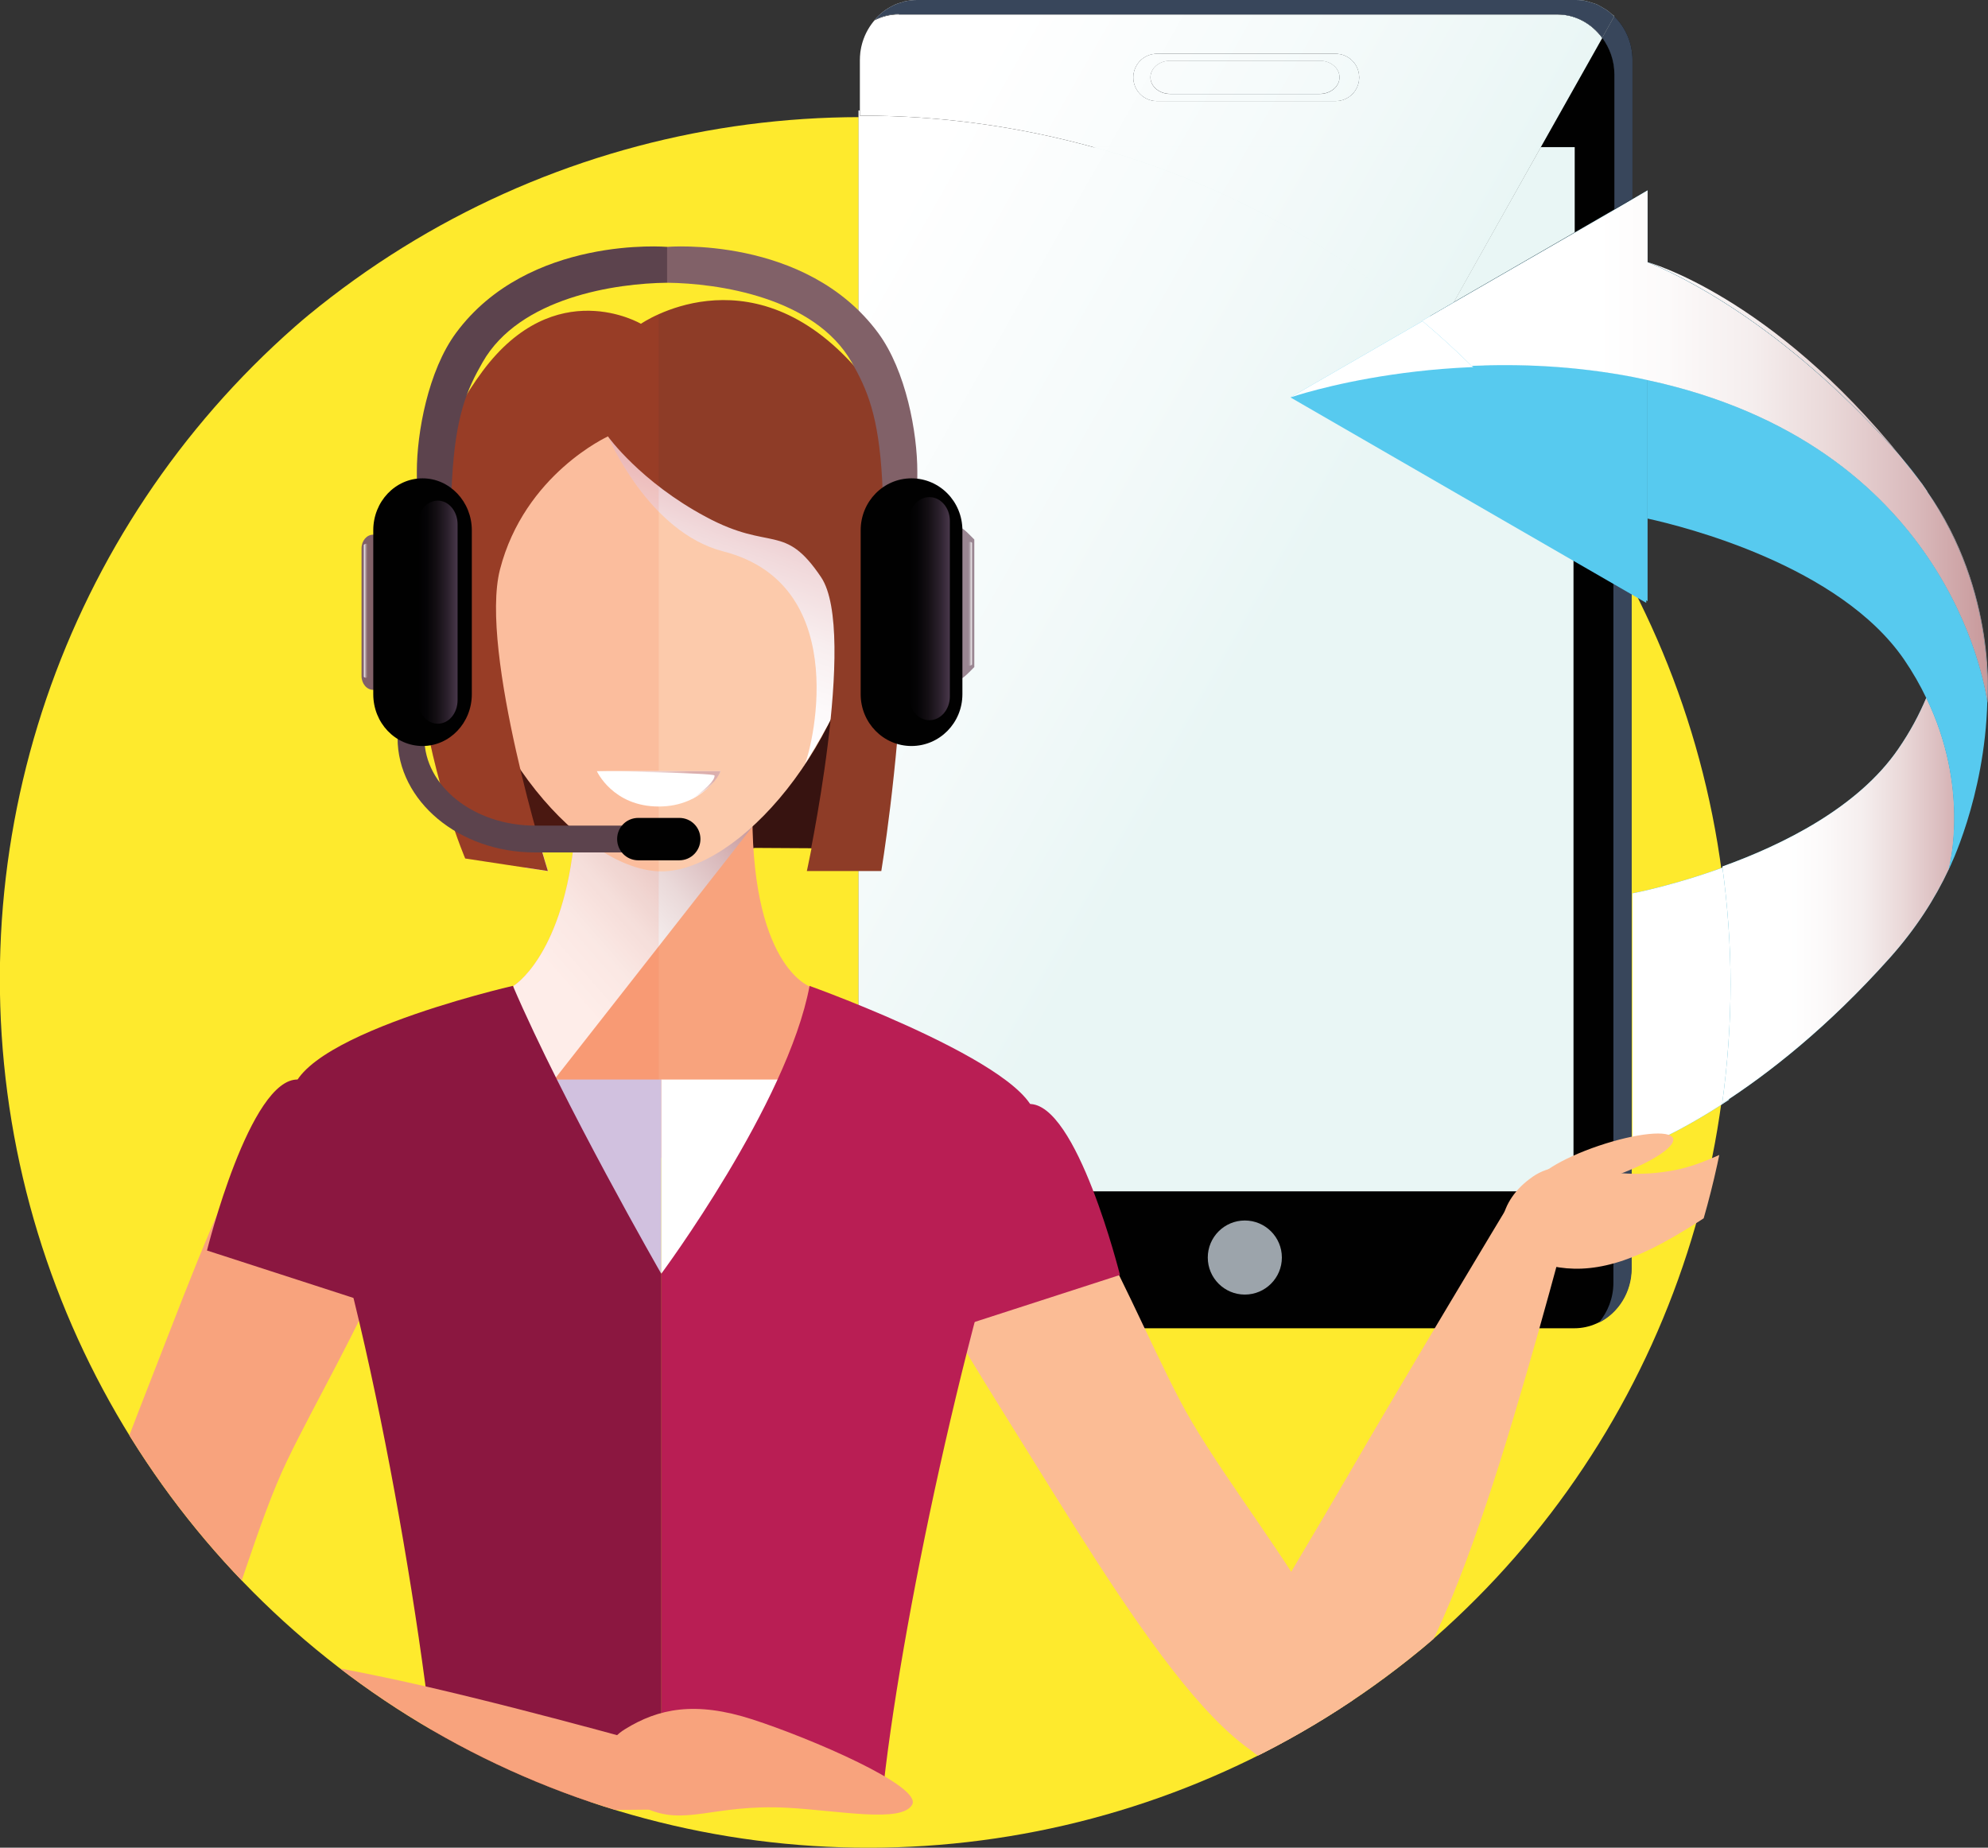 <?xml version="1.0" encoding="UTF-8"?> <svg xmlns="http://www.w3.org/2000/svg" xmlns:xlink="http://www.w3.org/1999/xlink" viewBox="0 0 118.61 110.24"><rect x="0" y="0" width="118.61" height="110.24" fill="#333333" stroke="none"/><defs><style> .cls-1 { fill: url(#linear-gradient-31); } .cls-1, .cls-2, .cls-3, .cls-4, .cls-5, .cls-6, .cls-7, .cls-8, .cls-9, .cls-10, .cls-11, .cls-12, .cls-13, .cls-14, .cls-15, .cls-16, .cls-17, .cls-18, .cls-19, .cls-20, .cls-21, .cls-22, .cls-23, .cls-24, .cls-25, .cls-26, .cls-27, .cls-28, .cls-29, .cls-30, .cls-31, .cls-32, .cls-33, .cls-34, .cls-35, .cls-36, .cls-37, .cls-38, .cls-39, .cls-40, .cls-41, .cls-42, .cls-43, .cls-44, .cls-45, .cls-46, .cls-47, .cls-48, .cls-49, .cls-50, .cls-51, .cls-52, .cls-53, .cls-54, .cls-55, .cls-56, .cls-57 { stroke-width: 0px; } .cls-1, .cls-5, .cls-6, .cls-13, .cls-19, .cls-25, .cls-30, .cls-42, .cls-56 { mix-blend-mode: screen; } .cls-2 { fill: url(#linear-gradient-19); } .cls-2, .cls-8, .cls-9, .cls-11, .cls-16, .cls-20, .cls-27, .cls-29, .cls-32, .cls-33, .cls-34, .cls-45, .cls-47, .cls-50, .cls-51, .cls-52, .cls-53 { mix-blend-mode: multiply; } .cls-3 { fill: #feea2d; } .cls-4 { fill: #9ca4ab; } .cls-5 { fill: url(#linear-gradient-26); } .cls-6 { fill: url(#linear-gradient-25); } .cls-7 { fill: url(#linear-gradient-36); } .cls-7, .cls-12, .cls-38, .cls-40, .cls-43 { mix-blend-mode: soft-light; } .cls-8 { fill: url(#linear-gradient-12); } .cls-9 { fill: url(#linear-gradient-16); } .cls-10 { fill: #e9f6f5; } .cls-11 { fill: url(#linear-gradient-15); } .cls-12 { fill: url(#linear-gradient-34); } .cls-13 { fill: url(#linear-gradient-27); } .cls-14 { fill: #010101; } .cls-58 { isolation: isolate; } .cls-15 { fill: url(#linear-gradient-7); mix-blend-mode: exclusion; } .cls-16 { fill: url(#linear-gradient-14); } .cls-17 { fill: #fccaab; } .cls-18 { fill: url(#linear-gradient-11); } .cls-19 { fill: url(#linear-gradient-2); } .cls-20 { fill: url(#linear-gradient-5); } .cls-21 { fill: #252a2f; opacity: .4; } .cls-22 { fill: none; } .cls-23 { fill: #9a8692; } .cls-59 { clip-path: url(#clippath-1); } .cls-24 { fill: #fbbc95; } .cls-25 { fill: url(#linear-gradient-24); } .cls-26 { fill: #57caef; } .cls-27 { fill: url(#linear-gradient-30); } .cls-28 { fill: #fff; } .cls-29 { fill: url(#linear-gradient-32); } .cls-30 { fill: url(#linear-gradient-23); } .cls-31 { fill: #f04a23; mix-blend-mode: color-burn; opacity: .1; } .cls-32 { fill: url(#linear-gradient-17); } .cls-33 { fill: url(#linear-gradient); } .cls-60 { clip-path: url(#clippath); } .cls-34 { fill: url(#linear-gradient-18); } .cls-35 { fill: url(#linear-gradient-9); } .cls-36 { fill: #d1c1df; } .cls-37 { fill: url(#linear-gradient-8); } .cls-38 { fill: url(#linear-gradient-4); } .cls-39 { fill: #b91e54; } .cls-40 { fill: url(#linear-gradient-33); } .cls-41 { fill: #5c434d; } .cls-42 { fill: url(#linear-gradient-28); } .cls-43 { fill: url(#linear-gradient-35); } .cls-44 { fill: #24a4c4; } .cls-45 { fill: url(#linear-gradient-3); } .cls-46 { fill: url(#linear-gradient-10); } .cls-47 { fill: url(#linear-gradient-21); } .cls-48 { fill: #f8a37d; } .cls-49 { fill: #371310; } .cls-50 { fill: url(#linear-gradient-6); } .cls-51 { fill: url(#linear-gradient-13); } .cls-52 { fill: url(#linear-gradient-20); } .cls-53 { fill: url(#linear-gradient-22); } .cls-54 { fill: #8e3c27; } .cls-55 { fill: #816168; } .cls-56 { fill: url(#linear-gradient-29); } .cls-57 { fill: #8b1740; } </style><clipPath id="clippath"><circle class="cls-22" cx="51.83" cy="58.41" r="51.83" transform="translate(-5.47 5.35) rotate(-5.61)"></circle></clipPath><linearGradient id="linear-gradient" x1="74.64" y1="39.86" x2="46.95" y2="24.14" gradientUnits="userSpaceOnUse"><stop offset="0" stop-color="#e9f6f5"></stop><stop offset=".43" stop-color="#f4fafa"></stop><stop offset="1" stop-color="#fff"></stop></linearGradient><linearGradient id="linear-gradient-2" x1="11.17" y1="39.5" x2="11.36" y2="39.5" gradientUnits="userSpaceOnUse"><stop offset="0" stop-color="#1d1d1b"></stop><stop offset="1" stop-color="#38465b"></stop></linearGradient><linearGradient id="linear-gradient-3" x1="97.4" y1="50.46" x2="118.15" y2="50.46" gradientUnits="userSpaceOnUse"><stop offset=".44" stop-color="#fff"></stop><stop offset=".54" stop-color="#fcfafa"></stop><stop offset=".66" stop-color="#f5eeee"></stop><stop offset=".77" stop-color="#ead9d9"></stop><stop offset=".89" stop-color="#dabbbd"></stop><stop offset="1" stop-color="#c8999b"></stop></linearGradient><linearGradient id="linear-gradient-4" x1="76.99" y1="26.73" x2="118.54" y2="26.73" xlink:href="#linear-gradient-3"></linearGradient><clipPath id="clippath-1"><path class="cls-22" d="m52.59,51.99s4-23.99-1.75-30.29c-6.24-6.81-12.6-2.38-12.6-2.38,0,0-5.11-3.02-9.45,2.83-8.56,11.51-1.03,29.08-1.03,29.08l4.94.75s-.18-.57-.43-1.47h1.95c-.79,6.64-3.58,8.31-3.58,8.31,0,0,0,9.94,8.86,10.26,8.42.3,8.84-10.24,8.84-10.24,0,0-2.89-1.03-3.35-8.25l3.43.02c-.17.85-.28,1.36-.28,1.36h4.46Z"></path></clipPath><linearGradient id="linear-gradient-5" x1="27.3" y1="62.52" x2="43.79" y2="48.14" gradientUnits="userSpaceOnUse"><stop offset=".33" stop-color="#fff"></stop><stop offset=".46" stop-color="#fcfafa"></stop><stop offset=".59" stop-color="#f5eeee"></stop><stop offset=".73" stop-color="#ead9d9"></stop><stop offset=".87" stop-color="#dabbbd"></stop><stop offset="1" stop-color="#c8999b"></stop></linearGradient><linearGradient id="linear-gradient-6" x1="44.83" y1="29.37" x2="39.94" y2="43.12" gradientUnits="userSpaceOnUse"><stop offset="0" stop-color="#e9c2c6"></stop><stop offset=".22" stop-color="#f1d9db"></stop><stop offset=".49" stop-color="#f8eeef"></stop><stop offset=".75" stop-color="#fdfafb"></stop><stop offset="1" stop-color="#fff"></stop></linearGradient><linearGradient id="linear-gradient-7" x1="24.95" y1="36.53" x2="27.3" y2="36.53" gradientUnits="userSpaceOnUse"><stop offset="0" stop-color="#010101"></stop><stop offset=".21" stop-color="#050406"></stop><stop offset=".47" stop-color="#140f14"></stop><stop offset=".75" stop-color="#2c212d"></stop><stop offset="1" stop-color="#48374a"></stop></linearGradient><linearGradient id="linear-gradient-8" x1="54.23" y1="36.32" x2="56.67" y2="36.32" xlink:href="#linear-gradient-7"></linearGradient><linearGradient id="linear-gradient-9" x1="39.02" y1="46.78" x2="39.51" y2="45.46" gradientUnits="userSpaceOnUse"><stop offset="0" stop-color="#fff"></stop><stop offset="1" stop-color="#dbafae"></stop></linearGradient><linearGradient id="linear-gradient-10" x1="57.73" y1="36.03" x2="57.99" y2="36.03" gradientUnits="userSpaceOnUse"><stop offset="0" stop-color="#9a8692"></stop><stop offset=".19" stop-color="#9d8995"></stop><stop offset=".37" stop-color="#a6959f"></stop><stop offset=".55" stop-color="#b6a8b0"></stop><stop offset=".72" stop-color="#cdc3c9"></stop><stop offset=".89" stop-color="#e9e5e8"></stop><stop offset="1" stop-color="#fff"></stop></linearGradient><linearGradient id="linear-gradient-11" x1="21.72" y1="36.44" x2="21.98" y2="36.44" gradientUnits="userSpaceOnUse"><stop offset="0" stop-color="#fff"></stop><stop offset=".06" stop-color="#eeeaeb"></stop><stop offset=".21" stop-color="#cdc0c3"></stop><stop offset=".36" stop-color="#b19ea2"></stop><stop offset=".52" stop-color="#9c8388"></stop><stop offset=".67" stop-color="#8d7076"></stop><stop offset=".83" stop-color="#84646b"></stop><stop offset="1" stop-color="#816168"></stop></linearGradient><linearGradient id="linear-gradient-12" x1="96.7" y1="1.06" x2="69.01" y2="-14.66" xlink:href="#linear-gradient"></linearGradient><linearGradient id="linear-gradient-13" x1="96.68" y1="1.1" x2="68.98" y2="-14.63" xlink:href="#linear-gradient"></linearGradient><linearGradient id="linear-gradient-14" x1="96.56" y1="1.3" x2="68.87" y2="-14.43" xlink:href="#linear-gradient"></linearGradient><linearGradient id="linear-gradient-15" x1="96.66" y1="1.13" x2="68.96" y2="-14.59" xlink:href="#linear-gradient"></linearGradient><linearGradient id="linear-gradient-16" x1="89.6" y1="13.56" x2="61.91" y2="-2.16" xlink:href="#linear-gradient"></linearGradient><linearGradient id="linear-gradient-17" x1="86.81" y1="18.47" x2="59.12" y2="2.75" xlink:href="#linear-gradient"></linearGradient><linearGradient id="linear-gradient-18" x1="86.55" y1="18.94" x2="58.86" y2="3.21" xlink:href="#linear-gradient"></linearGradient><linearGradient id="linear-gradient-19" x1="86.27" y1="19.44" x2="58.57" y2="3.71" xlink:href="#linear-gradient"></linearGradient><linearGradient id="linear-gradient-20" x1="88.97" y1="14.67" x2="61.28" y2="-1.06" xlink:href="#linear-gradient"></linearGradient><linearGradient id="linear-gradient-21" x1="89.72" y1="13.34" x2="62.03" y2="-2.38" xlink:href="#linear-gradient"></linearGradient><linearGradient id="linear-gradient-22" x1="89.71" y1="13.37" x2="62.01" y2="-2.35" xlink:href="#linear-gradient"></linearGradient><linearGradient id="linear-gradient-23" x1="52.69" y1=".71" x2="52.69" y2=".71" xlink:href="#linear-gradient-2"></linearGradient><linearGradient id="linear-gradient-24" x1="11.25" y1=".34" x2="11.44" y2=".34" xlink:href="#linear-gradient-2"></linearGradient><linearGradient id="linear-gradient-25" x1="11.25" y1=".1" x2="11.44" y2=".1" xlink:href="#linear-gradient-2"></linearGradient><linearGradient id="linear-gradient-26" x1="11.25" y1=".7" x2="11.44" y2=".7" xlink:href="#linear-gradient-2"></linearGradient><linearGradient id="linear-gradient-27" x1="11.25" y1="6.73" x2="11.44" y2="6.73" xlink:href="#linear-gradient-2"></linearGradient><linearGradient id="linear-gradient-28" x1="11.25" y1=".12" x2="11.44" y2=".12" xlink:href="#linear-gradient-2"></linearGradient><linearGradient id="linear-gradient-29" x1="11.25" y1=".36" x2="11.44" y2=".36" xlink:href="#linear-gradient-2"></linearGradient><linearGradient id="linear-gradient-30" x1="91.24" y1="10.67" x2="63.55" y2="-5.05" xlink:href="#linear-gradient"></linearGradient><linearGradient id="linear-gradient-31" x1="11.25" y1="1.13" x2="11.44" y2="1.13" xlink:href="#linear-gradient-2"></linearGradient><linearGradient id="linear-gradient-32" x1="97.48" y1="53.73" x2="118.23" y2="53.73" xlink:href="#linear-gradient-3"></linearGradient><linearGradient id="linear-gradient-33" x1="77.06" y1="21.5" x2="118.61" y2="21.5" xlink:href="#linear-gradient-3"></linearGradient><linearGradient id="linear-gradient-34" x1="77.06" y1="28.87" x2="118.61" y2="28.87" xlink:href="#linear-gradient-3"></linearGradient><linearGradient id="linear-gradient-35" x1="77.06" y1="35.62" x2="118.61" y2="35.62" xlink:href="#linear-gradient-3"></linearGradient><linearGradient id="linear-gradient-36" x1="77.06" y1="26.6" x2="118.61" y2="26.6" xlink:href="#linear-gradient-3"></linearGradient></defs><g class="cls-58"><g id="Layer_1" data-name="Layer 1"><g><g class="cls-60"><circle class="cls-3" cx="51.35" cy="58.81" r="51.83" transform="translate(-5.51 5.31) rotate(-5.61)"></circle><g><g><g><path class="cls-14" d="m97.33,75.66c0,1.98-1.53,3.59-3.4,3.59h-39.29c-1.88,0-3.41-1.61-3.41-3.59V3.68c0-1.98,1.52-3.59,3.41-3.59h39.29c1.88,0,3.4,1.6,3.4,3.59v71.98Z"></path><rect class="cls-10" x="54.68" y="8.87" width="39.2" height="62.21"></rect><path class="cls-4" d="m81.01,4.71c0,.78-.63,1.41-1.41,1.41h-10.65c-.78,0-1.41-.63-1.41-1.41h0c0-.78.63-1.41,1.41-1.41h10.65c.78,0,1.41.63,1.41,1.41h0Z"></path><path class="cls-4" d="m76.48,75.03c0,1.22-.99,2.21-2.21,2.21s-2.21-.99-2.21-2.21.99-2.21,2.21-2.21,2.21.99,2.21,2.21Z"></path><path class="cls-21" d="m79.84,4.71c0,.55-.53.99-1.18.99h-8.92c-.65,0-1.18-.44-1.18-.99h0c0-.55.53-.99,1.18-.99h8.92c.65,0,1.18.44,1.18.99h0Z"></path><path class="cls-33" d="m52.66,78.59L96.24,1.06c-.61-.59-1.42-.96-2.32-.96h-39.29c-1.88,0-3.41,1.6-3.41,3.59v71.98c0,1.21.57,2.27,1.43,2.92Z"></path></g><path class="cls-19" d="m93.93.1h-39.29c-1.01,0-1.91.47-2.53,1.21.44-.22.93-.35,1.45-.35h39.29c1.88,0,3.41,1.61,3.41,3.59v71.99c0,.92-.34,1.74-.87,2.38,1.15-.57,1.96-1.8,1.96-3.24V3.68c0-1.98-1.53-3.59-3.4-3.59Z"></path></g><g><path class="cls-44" d="m97.4,53.3s11.4-2.13,15.78-8.52c4.38-6.4,2.65-12.52,2.65-12.52,0,0,6.91,13.69-3.14,24.96-8.11,9.09-15.29,11.45-15.29,11.45v-15.37Z"></path><path class="cls-45" d="m97.4,53.3s11.4-2.13,15.78-8.52c4.38-6.4,2.65-12.52,2.65-12.52,0,0,6.91,13.69-3.14,24.96-8.11,9.09-15.29,11.45-15.29,11.45v-15.37Z"></path><path class="cls-26" d="m97.75,30.93s11.41,2.12,15.78,8.52c4.38,6.4,2.65,12.52,2.65,12.52,0,0,6.91-13.69-3.14-24.96-8.11-9.1-15.29-11.45-15.29-11.45v15.37Z"></path><polygon class="cls-26" points="98.22 35.97 98.22 11.45 76.99 23.71 98.22 35.97"></polygon><path class="cls-38" d="m76.99,23.71l21.24-12.26v4.29s8.13,2.18,16.38,13.23c4.57,6.13,3.9,13.06,3.9,13.06,0,0-1.78-15.79-21.17-19.46-11.02-2.09-20.34,1.14-20.34,1.14Z"></path></g></g><g><g class="cls-59"><polygon class="cls-49" points="29.15 24.4 50.78 24.4 50.78 50.65 28.69 50.49 29.15 24.4"></polygon><path class="cls-48" d="m30.61,58.84s3.63-2.16,3.79-11.34c.04-2.47,10.55-2.19,10.5.28-.22,9.84,3.42,11.08,3.42,11.08,0,0-.42,10.54-8.84,10.24-8.85-.32-8.86-10.26-8.86-10.26Z"></path><polygon class="cls-20" points="44.89 49.33 31.91 65.89 23.01 59.52 33.95 49.33 44.89 49.33"></polygon><path class="cls-17" d="m51.8,35.35c-1.02,9.14-7.81,16.64-12.33,16.64s-11.38-7.34-12.32-16.64c-.9-8.8,5.52-16.02,12.32-16.02s13.31,7.23,12.33,16.02Z"></path><path class="cls-50" d="m36.28,26.05s2.41,5.71,6.88,6.85c7.94,2.04,5.15,12.29,4.82,12.77-.33.48,2.05-3.2,2.36-4.52.31-1.33,1.4-8.05-.99-10.78-6.92-7.9-13.07-4.33-13.07-4.33Z"></path><path class="cls-54" d="m36.28,26.05s1.93,2.7,5.84,4.79c3.9,2.1,4.66.31,6.87,3.6,2.21,3.3-.87,17.54-.87,17.54h4.46s4-23.99-1.75-30.29c-6.24-6.81-12.6-2.38-12.6-2.38,0,0-5.11-3.02-9.45,2.83-8.56,11.51-1.03,29.08-1.03,29.08l4.94.75s-4.11-13.11-2.86-17.99c1.47-5.7,6.46-7.95,6.46-7.95Z"></path><rect class="cls-31" x="13.37" y="7.68" width="25.93" height="67.44"></rect></g><path class="cls-41" d="m39.3,50.86h-7.39c-4.52,0-8.19-3.06-8.19-6.83v-6.03h1.6v6.03c0,2.88,2.96,5.23,6.6,5.23h7.39v1.6Z"></path><g><path class="cls-41" d="m27.1,35.99s-.35-3.64-.13-7.38c.21-3.81.89-5.37,1.82-6.99,2.21-3.89,7.98-4.72,11.02-4.75v-2.14s-8.28-.71-12.6,5.13c-1.67,2.26-2.34,5.97-2.34,8.27,0,4.91.05,7.74.05,7.74l2.19.11Z"></path><path class="cls-55" d="m52.5,35.99s.34-3.64.13-7.38c-.21-3.81-.89-5.37-1.81-6.99-2.22-3.89-7.99-4.72-11.02-4.75v-2.14s8.27-.71,12.59,5.13c1.67,2.26,2.34,5.97,2.34,8.27,0,4.91-.05,7.74-.05,7.74l-2.18.11Z"></path><path class="cls-55" d="m22.96,40.33c0,.45-.31.83-.69.83h0c-.39,0-.7-.37-.7-.83v-7.61c0-.46.31-.82.7-.82h0c.38,0,.69.37.69.82v7.61Z"></path><path class="cls-23" d="m58.13,39.8c-.45.45-.77.82-1.16.82h0c-.4,0-.72-.37-.72-.82v-7.61c0-.46.31-.82.72-.82h0c.39,0,.71.37,1.16.82v7.61Z"></path><path class="cls-14" d="m28.15,41.42c0,1.71-1.32,3.09-2.94,3.09h0c-1.63,0-2.94-1.38-2.94-3.09v-9.78c0-1.71,1.31-3.1,2.94-3.1h0c1.62,0,2.94,1.39,2.94,3.1v9.78Z"></path><path class="cls-14" d="m51.35,41.42c0,1.71,1.36,3.09,3.03,3.09h0c1.68,0,3.04-1.38,3.04-3.09v-9.78c0-1.71-1.35-3.1-3.04-3.1h0c-1.68,0-3.03,1.39-3.03,3.1v9.78Z"></path><path class="cls-15" d="m27.3,41.77c0,.78-.52,1.41-1.18,1.41h0c-.66,0-1.18-.63-1.18-1.41v-10.49c0-.78.52-1.41,1.18-1.41h0c.65,0,1.18.63,1.18,1.41v10.49Z"></path><path class="cls-37" d="m56.67,41.56c0,.78-.55,1.41-1.22,1.41h0c-.67,0-1.22-.63-1.22-1.41v-10.49c0-.78.55-1.41,1.22-1.41h0c.67,0,1.22.63,1.22,1.41v10.49Z"></path></g><path class="cls-14" d="m41.79,50.06c0,.7-.56,1.27-1.26,1.27h-2.45c-.7,0-1.26-.57-1.26-1.27h0c0-.7.56-1.26,1.26-1.26h2.45c.7,0,1.26.56,1.26,1.26h0Z"></path><path class="cls-28" d="m35.62,46.01h7.37s-.95,2.11-3.69,2.11-3.69-2.11-3.69-2.11Z"></path><path class="cls-35" d="m35.62,46.01h7.37s-.19.64-1.2,1.36c-.13.09-.52.31-.52.31,0,0,1.42-.98,1.36-1.41-.03-.16-7.02-.26-7.02-.26Z"></path><path class="cls-46" d="m57.99,39.65s-.06.07-.13.07h0c-.08,0-.13-.03-.13-.07v-7.25s.05-.07.13-.07h0c.07,0,.13.03.13.07v7.25Z"></path><path class="cls-18" d="m21.98,40.37s-.06.07-.14.07h0c-.07,0-.13-.04-.13-.07v-7.86s.06-.07.13-.07h0c.08,0,.14.03.14.07v7.86Z"></path><g><path class="cls-24" d="m91.42,70.23c-1.99,1.36-2.58,3.87-.44,4.79,2.14.92,4.38,1.05,7.6-.54,3.24-1.6,9.36-5.99,8.56-6.99-.79-1.01-4.1,1.7-7.14,2.31-4.43.88-6.35-1.11-8.59.43Z"></path><path class="cls-24" d="m96.08,70.25c2.25-.77,3.92-1.8,3.74-2.33-.2-.52-2.17-.32-4.43.44-2.25.76-3.92,1.81-3.74,2.32.19.52,2.17.33,4.43-.43Z"></path></g><path class="cls-48" d="m22.81,66.49c-5.86-3.67-7.86.5-12.76,13.14-4.9,12.63-10.42,25.73-4.65,27.71,5.77,1.97,8.31-13.08,11.72-20.17,3.41-7.08,10.41-17.71,5.69-20.67Z"></path><path class="cls-24" d="m57.24,66.55c-6.46,2.48-4.32,6.59,2.85,18.09,7.17,11.5,14.33,23.77,19.38,20.34,5.04-3.44-5.49-14.5-9.1-21.48-3.63-6.97-7.92-18.96-13.13-16.96Z"></path><path class="cls-57" d="m17.79,64.41c-2.88-.12-5.44,10.2-5.44,10.2l10.19,3.3s-1.17-13.36-4.75-13.5Z"></path><path class="cls-39" d="m61.38,65.87c2.87-.12,5.44,10.2,5.44,10.2l-10.2,3.3s1.18-13.36,4.76-13.5Z"></path><path class="cls-28" d="m46.85,64.41h-7.4v11.59c4.03-3.39,6.81-9.26,7.4-11.59Z"></path><path class="cls-36" d="m32.09,64.41h7.36v11.59c-4.01-3.39-6.77-9.26-7.36-11.59Z"></path><path class="cls-39" d="m48.3,58.83c-1.32,7.03-8.85,17.17-8.85,17.17v31.51h13.16c1.04-10.38,5.15-29.46,9.1-40.41,1.12-3.08-13.42-8.28-13.42-8.28Z"></path><path class="cls-57" d="m39.46,107.52v-31.51s-5.83-10.14-8.86-17.19c0,0-14.74,3.37-13.06,7.24,3.96,9.13,7.7,30.51,8.62,41.46h13.29Z"></path><path class="cls-48" d="m4.84,107.24c2.34,1.04,7.44.74,15,.79,7.56.06,19-.06,19-.06l.27-3.81s-9.74-2.74-16.16-4.08c-6.93-1.46-12.64-2.15-16.33-.75-5.45,2.07-3.54,7.14-1.78,7.92Z"></path><path class="cls-48" d="m38.41,107.83c-2.16-1.06-3.11-3.45-1.12-4.66,1.99-1.23,4.18-1.69,7.61-.58,3.43,1.11,10.16,3.99,9.52,5.09-.63,1.1-4.34.35-7.43.18-4.52-.24-6.13,1.17-8.58-.03Z"></path><path class="cls-24" d="m73.32,101.65c.29-2.54,3.14-6.78,6.93-13.32,3.79-6.54,9.7-16.34,9.7-16.34l3.42,1.7s-2.58,9.77-4.68,16c-2.26,6.72-4.56,11.99-7.64,14.46-4.55,3.65-7.95-.57-7.72-2.48Z"></path></g></g><g><path class="cls-22" d="m97.8,35.58c2.48,4.97,4.19,10.4,4.97,16.12,3.59-1.29,8.1-3.51,10.5-7.02.71-1.03,1.24-2.06,1.67-3.05-.36-.75-.79-1.5-1.31-2.27-3.85-5.62-13.12-7.94-15.31-8.42v4.94l-.5-.29Z"></path><path class="cls-14" d="m95.6,2.25l-3.67,6.52h2.02v5.08l2.37-1.37V4.44c0-.83-.28-1.58-.73-2.19Z"></path><polygon class="cls-10" points="91.93 8.78 86.73 18.03 93.95 13.86 93.95 8.78 91.93 8.78"></polygon><path class="cls-8" d="m95.61.44c.08.05.16.09.24.14-.08-.05-.16-.09-.24-.14Z"></path><path class="cls-51" d="m94.96.16c.11.03.22.06.33.11-.11-.05-.22-.07-.33-.11Z"></path><path class="cls-16" d="m94,0c.23,0,.45.03.67.07-.22-.05-.44-.07-.67-.07Z"></path><path class="cls-11" d="m96.32.96c-.06-.06-.13-.1-.19-.15.06.05.13.1.18.16h0Z"></path><path class="cls-14" d="m65.28,8.78h26.65l3.67-6.52c-.62-.84-1.59-1.4-2.68-1.4h-39.29c-.52,0-1.01.13-1.45.35.15-.18.33-.35.51-.49-.84.65-1.39,1.69-1.39,2.87v3.31s.08,0,.12,0c4.8,0,9.44.67,13.85,1.89Zm3.75-5.57h10.65c.78,0,1.41.63,1.41,1.41s-.63,1.41-1.41,1.41h-10.65c-.78,0-1.41-.63-1.41-1.41s.63-1.41,1.41-1.41Z"></path><path class="cls-9" d="m65.28,8.78h26.65l3.67-6.52c-.62-.84-1.59-1.4-2.68-1.4h-39.29c-.52,0-1.01.13-1.45.35.15-.18.33-.35.51-.49-.84.65-1.39,1.69-1.39,2.87v3.31s.08,0,.12,0c4.8,0,9.44.67,13.85,1.89Zm3.75-5.57h10.65c.78,0,1.41.63,1.41,1.41s-.63,1.41-1.41,1.41h-10.65c-.78,0-1.41-.63-1.41-1.41s.63-1.41,1.41-1.41Z"></path><path class="cls-14" d="m53.99.08c.23-.05.47-.08.72-.08-.25,0-.49.03-.72.08Z"></path><path class="cls-32" d="m53.99.08c.23-.05.47-.08.72-.08-.25,0-.49.03-.72.08Z"></path><path class="cls-14" d="m53.31.32c.18-.09.37-.15.56-.2-.19.05-.38.12-.56.2Z"></path><path class="cls-34" d="m53.31.32c.18-.09.37-.15.56-.2-.19.05-.38.12-.56.2Z"></path><path class="cls-14" d="m52.69.71c.17-.14.36-.25.56-.35-.2.1-.38.21-.56.35Z"></path><path class="cls-2" d="m52.69.71c.17-.14.36-.25.56-.35-.2.1-.38.21-.56.35Z"></path><path class="cls-10" d="m65.28,8.78c7.3,2.02,13.94,5.59,19.57,10.34l1.88-1.09,5.2-9.26h-26.65Z"></path><path class="cls-52" d="m65.28,8.78c7.3,2.02,13.94,5.59,19.57,10.34l1.88-1.09,5.2-9.26h-26.65Z"></path><path class="cls-4" d="m69.03,6.03h10.65c.78,0,1.41-.63,1.41-1.41s-.63-1.41-1.41-1.41h-10.65c-.78,0-1.41.63-1.41,1.41s.63,1.41,1.41,1.41Zm.79-2.4h8.92c.65,0,1.18.44,1.18.99s-.53.99-1.18.99h-8.92c-.65,0-1.18-.44-1.18-.99s.53-.99,1.18-.99Z"></path><path class="cls-47" d="m69.03,6.03h10.65c.78,0,1.41-.63,1.41-1.41s-.63-1.41-1.41-1.41h-10.65c-.78,0-1.41.63-1.41,1.41s.63,1.41,1.41,1.41Zm.79-2.4h8.92c.65,0,1.18.44,1.18.99s-.53.99-1.18.99h-8.92c-.65,0-1.18-.44-1.18-.99s.53-.99,1.18-.99Z"></path><path class="cls-21" d="m69.82,5.6h8.92c.65,0,1.18-.44,1.18-.99s-.53-.99-1.18-.99h-8.92c-.65,0-1.18.44-1.18.99s.53.99,1.18.99Z"></path><path class="cls-53" d="m69.82,5.6h8.92c.65,0,1.18-.44,1.18-.99s-.53-.99-1.18-.99h-8.92c-.65,0-1.18.44-1.18.99s.53.99,1.18.99Z"></path><path class="cls-30" d="m52.69.71s0,0,0,0c0,0,0,0,0,0Z"></path><path class="cls-25" d="m53.25.36s.04-.02.06-.03c-.02.01-.04.02-.06.03Z"></path><path class="cls-6" d="m53.87.12s.08-.03.12-.04c-.04,0-.08.03-.12.04Z"></path><path class="cls-14" d="m95.86.58c.1.07.19.15.28.23-.09-.08-.18-.16-.28-.23Z"></path><path class="cls-5" d="m95.86.58c.1.07.19.15.28.23-.09-.08-.18-.16-.28-.23Z"></path><path class="cls-14" d="m96.32,4.44v8.05l1.08-.63V3.59c0-1.04-.42-1.96-1.09-2.62l-.72,1.28c.45.61.73,1.36.73,2.19Z"></path><path class="cls-13" d="m96.32,4.44v8.05l1.08-.63V3.59c0-1.04-.42-1.96-1.09-2.62l-.72,1.28c.45.61.73,1.36.73,2.19Z"></path><path class="cls-14" d="m94.67.07c.1.02.19.06.29.09-.1-.03-.19-.07-.29-.09Z"></path><path class="cls-42" d="m94.67.07c.1.02.19.06.29.09-.1-.03-.19-.07-.29-.09Z"></path><path class="cls-14" d="m95.29.27c.11.05.22.11.32.18-.11-.06-.21-.13-.32-.18Z"></path><path class="cls-56" d="m95.29.27c.11.05.22.11.32.18-.11-.06-.21-.13-.32-.18Z"></path><path class="cls-14" d="m53.62.86h39.29c1.09,0,2.06.55,2.68,1.4l.72-1.28c-.06-.06-.12-.11-.18-.16-.09-.08-.18-.16-.28-.23-.08-.05-.16-.09-.24-.14-.11-.06-.21-.13-.32-.18-.11-.05-.22-.07-.33-.11-.1-.03-.19-.07-.29-.09-.22-.05-.44-.07-.67-.07h-39.29c-.25,0-.49.03-.72.08-.04,0-.08.03-.12.04-.19.05-.38.11-.56.2-.02,0-.04.02-.06.03-.2.1-.38.21-.56.35,0,0,0,0,0,0-.19.15-.36.31-.51.49.44-.22.93-.35,1.45-.35Z"></path><path class="cls-27" d="m53.62.86h39.29c1.09,0,2.06.55,2.68,1.4l.72-1.28c-.06-.06-.12-.11-.18-.16-.09-.08-.18-.16-.28-.23-.08-.05-.16-.09-.24-.14-.11-.06-.21-.13-.32-.18-.11-.05-.22-.07-.33-.11-.1-.03-.19-.07-.29-.09-.22-.05-.44-.07-.67-.07h-39.29c-.25,0-.49.03-.72.08-.04,0-.08.03-.12.04-.19.05-.38.11-.56.2-.02,0-.04.02-.06.03-.2.1-.38.21-.56.35,0,0,0,0,0,0-.19.15-.36.31-.51.49.44-.22.93-.35,1.45-.35Z"></path><path class="cls-1" d="m53.62.86h39.29c1.09,0,2.06.55,2.68,1.4l.72-1.28c-.06-.06-.12-.11-.18-.16-.09-.08-.18-.16-.28-.23-.08-.05-.16-.09-.24-.14-.11-.06-.21-.13-.32-.18-.11-.05-.22-.07-.33-.11-.1-.03-.19-.07-.29-.09-.22-.05-.44-.07-.67-.07h-39.29c-.25,0-.49.03-.72.08-.04,0-.08.03-.12.04-.19.05-.38.11-.56.2-.02,0-.04.02-.06.03-.2.1-.38.21-.56.35,0,0,0,0,0,0-.19.15-.36.31-.51.49.44-.22.93-.35,1.45-.35Z"></path><path class="cls-44" d="m114.93,41.63c-.42,1-.96,2.02-1.67,3.05-2.4,3.51-6.91,5.73-10.5,7.02.31,2.3.49,4.64.49,7.02s-.18,4.79-.5,7.12c2.73-1.76,6.27-4.51,10.02-8.71,1.53-1.72,2.67-3.49,3.5-5.27.07-.25,1.26-4.87-1.34-10.23Z"></path><path class="cls-29" d="m114.93,41.63c-.42,1-.96,2.02-1.67,3.05-2.4,3.51-6.91,5.73-10.5,7.02.31,2.3.49,4.64.49,7.02s-.18,4.79-.5,7.12c2.73-1.76,6.27-4.51,10.02-8.71,1.53-1.72,2.67-3.49,3.5-5.27.07-.25,1.26-4.87-1.34-10.23Z"></path><path class="cls-26" d="m113.49,27.35c.39.48.78.97,1.17,1.49-.36-.5-.75-1-1.17-1.49Z"></path><path class="cls-26" d="m114.69,28.89c.1.14.19.28.29.42-.09-.14-.19-.28-.29-.42Z"></path><path class="cls-26" d="m98.3,22.66v8.28c2.19.48,11.46,2.8,15.31,8.42.52.76.95,1.52,1.31,2.27,2.6,5.35,1.41,9.98,1.34,10.23,0,0,0,.03,0,.03,0,0,2.16-4.29,2.31-10.03-.16-1.15-2.48-15.36-20.27-19.19Z"></path><path class="cls-26" d="m97.8,35.58l.5.29v-13.21c-.3-.06-.59-.13-.89-.19-3.45-.65-6.73-.79-9.61-.66,4.05,3.99,7.44,8.64,10,13.77Z"></path><path class="cls-40" d="m113.12,26.92c.13.14.24.29.37.43-7.82-9.72-15.19-11.71-15.19-11.71h0c1.7.68,7.92,3.53,14.82,11.28Z"></path><path class="cls-12" d="m114.68,28.87s-.01-.02-.02-.02c.01.01.02.03.03.04,0,0,0-.01-.01-.02Z"></path><path class="cls-43" d="m114.98,29.31c2.89,4.28,3.69,8.73,3.59,12.54,0,.05.01.08.01.08,0,0,.62-6.61-3.6-12.62Z"></path><path class="cls-26" d="m114.98,29.31c-.1-.14-.19-.28-.29-.42,0-.01-.02-.03-.03-.04-.39-.52-.78-1.01-1.17-1.49-.12-.14-.24-.29-.37-.43-6.91-7.75-13.12-10.6-14.82-11.28h0v-4.29l-.89.52-1.08.63-2.37,1.37-7.23,4.17-1.88,1.09c1.02.86,2,1.75,2.95,2.69,2.88-.13,6.16,0,9.61.66.31.06.6.13.89.19,17.79,3.83,20.11,18.04,20.27,19.19.1-3.81-.7-8.26-3.59-12.54Z"></path><path class="cls-7" d="m114.98,29.31c-.1-.14-.19-.28-.29-.42,0-.01-.02-.03-.03-.04-.39-.52-.78-1.01-1.17-1.49-.12-.14-.24-.29-.37-.43-6.91-7.75-13.12-10.6-14.82-11.28h0v-4.29l-.89.52-1.08.63-2.37,1.37-7.23,4.17-1.88,1.09c1.02.86,2,1.75,2.95,2.69,2.88-.13,6.16,0,9.61.66.31.06.6.13.89.19,17.79,3.83,20.11,18.04,20.27,19.19.1-3.81-.7-8.26-3.59-12.54Z"></path></g></g></g></g></svg> 